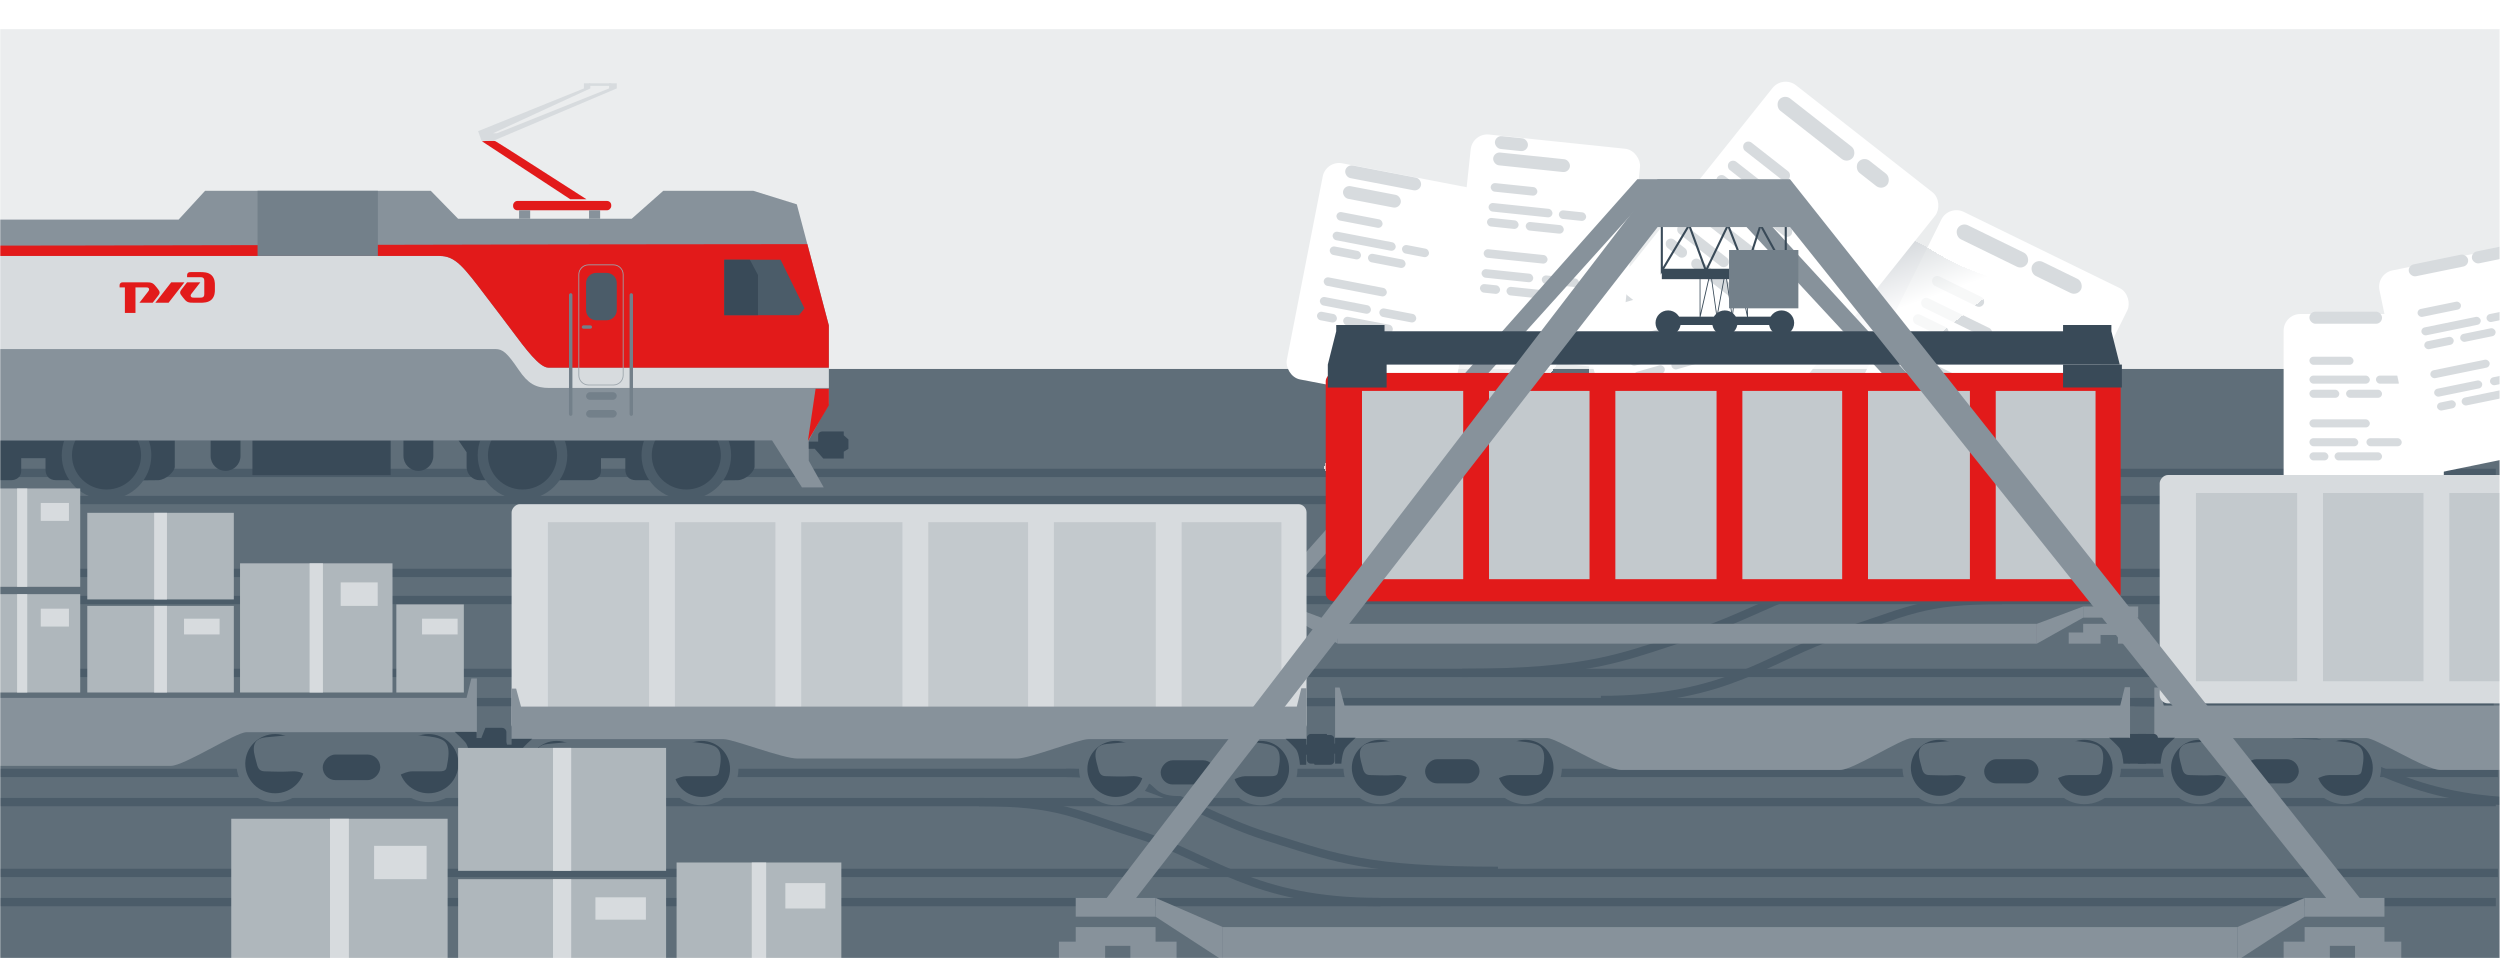 <svg width="1200" height="460" viewBox="0 0 1200 460" fill="none" xmlns="http://www.w3.org/2000/svg">
<mask id="mask0_616_9980" style="mask-type:alpha" maskUnits="userSpaceOnUse" x="0" y="0" width="1200" height="460">
<rect width="1200" height="460" fill="#EBEDEE"/>
</mask>
<g mask="url(#mask0_616_9980)">
<mask id="mask1_616_9980" style="mask-type:luminance" maskUnits="userSpaceOnUse" x="-10" y="-177" width="1210" height="708">
<rect x="-10" y="-176.776" width="1210" height="707.679" fill="white"/>
</mask>
<g mask="url(#mask1_616_9980)">
<rect x="-10" y="177" width="1210" height="557" fill="#5F6E79"/>
<rect width="1210" height="163" transform="matrix(1 0 0 -1 -10 177)" fill="#EBEDEE"/>
<rect x="-10" y="335" width="1206.97" height="4" fill="#4B5C69"/>
<rect x="-10" y="286" width="1206.97" height="4" fill="#4B5C69"/>
<rect x="-10" y="238" width="1206.97" height="4" fill="#4B5C69"/>
<rect x="-7.983" y="383" width="1205.97" height="4" fill="#4B5C69"/>
<rect x="-7.983" y="431" width="1205.97" height="4" fill="#4B5C69"/>
<rect x="-8.992" y="321" width="1206.97" height="4" fill="#4B5C69"/>
<rect x="-8.992" y="273" width="1206.97" height="4" fill="#4B5C69"/>
<rect x="-8.992" y="225" width="1206.97" height="4" fill="#4B5C69"/>
<rect x="-7.983" y="369" width="1206.97" height="4" fill="#4B5C69"/>
<rect x="-7.983" y="417" width="1206.97" height="4" fill="#4B5C69"/>
<path fill-rule="evenodd" clip-rule="evenodd" d="M510.754 391.086C500.448 388.425 489.317 387 469.967 387V383C489.539 383 501.032 384.442 511.77 387.215C517.925 388.804 523.896 390.857 530.99 393.295C536.067 395.04 541.718 396.983 548.423 399.094C557.019 401.802 564.667 405.181 572.213 408.689C573.683 409.373 575.148 410.061 576.614 410.749C582.7 413.607 588.82 416.48 595.511 419.144C612.03 425.721 631.995 431 662.558 431V435C631.452 435 610.978 429.613 594.008 422.856C587.193 420.143 580.939 417.206 574.844 414.344C573.389 413.661 571.943 412.982 570.501 412.311C562.993 408.82 555.539 405.532 547.202 402.906C540.217 400.707 534.498 398.738 529.431 396.994C522.51 394.612 516.806 392.649 510.754 391.086Z" fill="#4B5C69"/>
<path fill-rule="evenodd" clip-rule="evenodd" d="M1065.34 343.086C1055.03 340.425 1043.9 339 1024.55 339V335C1044.12 335 1055.62 336.442 1066.35 339.215C1072.51 340.804 1078.48 342.857 1085.57 345.295C1090.65 347.04 1096.3 348.983 1103.01 351.094C1111.6 353.802 1119.25 357.181 1126.8 360.689C1128.27 361.373 1129.73 362.061 1131.2 362.749C1137.28 365.607 1143.4 368.48 1150.09 371.144C1166.61 377.721 1186.58 383 1217.14 383V387C1186.04 387 1165.56 381.613 1148.59 374.856C1141.78 372.143 1135.52 369.206 1129.43 366.344C1127.97 365.661 1126.53 364.982 1125.08 364.311C1117.58 360.82 1110.12 357.532 1101.79 354.906C1094.8 352.707 1089.08 350.738 1084.01 348.994C1077.09 346.612 1071.39 344.649 1065.34 343.086Z" fill="#4B5C69"/>
<path fill-rule="evenodd" clip-rule="evenodd" d="M561.289 384.159C546.382 377.911 530.845 373 511.812 373V369C531.601 369 547.704 374.123 562.859 380.475C567.907 382.59 572.809 384.821 577.693 387.044C587.584 391.545 597.404 396.014 608.216 399.428C610.343 400.099 612.391 400.751 614.377 401.384C628.218 405.791 639.07 409.246 652.709 411.699C668.295 414.502 687.57 416 719.025 416V420C687.459 420 667.913 418.499 651.989 415.635C638.073 413.132 626.96 409.593 613.134 405.19C611.148 404.557 609.106 403.907 606.992 403.239C595.952 399.753 585.738 395.107 575.715 390.549C570.886 388.352 566.101 386.176 561.289 384.159Z" fill="#4B5C69"/>
<path fill-rule="evenodd" clip-rule="evenodd" d="M1116.15 335.668C1101.37 329.67 1085.95 325 1066.9 325V321C1086.67 321 1102.64 325.864 1117.67 331.966C1122.89 334.083 1127.94 336.325 1132.99 338.564C1142.61 342.828 1152.19 347.079 1162.8 350.428C1167.33 351.858 1171.5 353.234 1175.47 354.546C1186.42 358.161 1195.89 361.285 1207.35 363.711C1222.92 367.005 1242.18 369 1273.61 369V373C1242.01 373 1222.45 370.995 1206.51 367.623C1194.81 365.147 1185.06 361.927 1174.03 358.287C1170.09 356.987 1165.99 355.632 1161.58 354.239C1150.77 350.828 1140.8 346.41 1131.05 342.088C1126.05 339.873 1121.11 337.684 1116.15 335.668Z" fill="#4B5C69"/>
<path fill-rule="evenodd" clip-rule="evenodd" d="M920.238 294.086C930.544 291.425 941.674 290 961.025 290V286C941.453 286 929.959 287.442 919.222 290.215C913.067 291.804 907.095 293.857 900.001 296.295C894.925 298.04 889.273 299.983 882.569 302.094C873.972 304.802 866.325 308.181 858.779 311.689C857.309 312.373 855.844 313.061 854.378 313.749C848.292 316.607 842.171 319.48 835.481 322.144C818.962 328.721 798.997 334 768.433 334V338C799.54 338 820.014 332.613 836.984 325.856C843.798 323.143 850.053 320.206 856.148 317.344C857.603 316.661 859.049 315.982 860.491 315.311C867.999 311.82 875.453 308.532 883.79 305.906C890.775 303.707 896.494 301.738 901.561 299.994C908.481 297.612 914.186 295.649 920.238 294.086Z" fill="#4B5C69"/>
<path fill-rule="evenodd" clip-rule="evenodd" d="M859.346 287.668C874.122 281.67 889.543 277 908.592 277V273C888.82 273 872.853 277.864 857.818 283.966C852.603 286.083 847.547 288.325 842.499 290.564C832.884 294.828 823.298 299.079 812.692 302.428C808.162 303.858 803.994 305.234 800.021 306.546C789.07 310.161 779.605 313.285 768.139 315.711C752.568 319.005 733.31 321 701.883 321V325C733.478 325 753.04 322.995 768.98 319.623C780.683 317.147 790.436 313.927 801.462 310.287C805.402 308.987 809.504 307.632 813.916 306.239C824.72 302.828 834.689 298.41 844.442 294.088C849.439 291.873 854.379 289.684 859.346 287.668Z" fill="#4B5C69"/>
<g filter="url(#filter0_d_616_9980)">
<path d="M729.29 110.525C714.776 107.91 697.398 97.907 687.75 91.389C685.727 90.022 682.936 90.661 681.788 92.815L636.18 178.446C635.152 180.378 635.863 182.775 637.797 183.8C643.399 186.769 652.382 191.334 660.224 194.708C669.028 198.495 683.539 201.755 691.6 203.283C693.094 203.566 694.606 202.952 695.505 201.726L755.245 120.259C757.522 117.154 754.297 111.983 750.448 112.126C744.788 112.337 737.577 112.017 729.29 110.525Z" fill="url(#paint0_linear_616_9980)" fill-opacity="0.9" shape-rendering="crispEdges"/>
</g>
<g filter="url(#filter1_d_616_9980)">
<rect width="81.659" height="105.755" rx="8" transform="matrix(0.982 0.189 -0.192 0.981 636.44 60.871)" fill="white"/>
</g>
<rect width="37.023" height="6.18" rx="3.09" transform="matrix(0.982 0.189 -0.192 0.981 646.326 78.852)" fill="#D7DBDE"/>
<rect width="22.491" height="4.12" rx="2.06" transform="matrix(0.982 0.189 -0.192 0.981 641.918 101.431)" fill="#D7DBDE"/>
<rect width="30.795" height="4.12" rx="2.06" transform="matrix(0.982 0.189 -0.192 0.981 640.075 110.867)" fill="#D7DBDE"/>
<rect width="15.225" height="4.12" rx="2.06" transform="matrix(0.982 0.189 -0.192 0.981 638.694 117.944)" fill="#D7DBDE"/>
<rect width="18.339" height="4.12" rx="2.06" transform="matrix(0.982 0.189 -0.192 0.981 657.043 121.467)" fill="#D7DBDE"/>
<rect width="13.149" height="4.12" rx="2.06" transform="matrix(0.982 0.189 -0.192 0.981 673.376 117.261)" fill="#D7DBDE"/>
<rect width="30.795" height="4.12" rx="2.06" transform="matrix(0.982 0.189 -0.192 0.981 635.799 132.771)" fill="#D7DBDE"/>
<rect width="24.913" height="4.12" rx="2.06" transform="matrix(0.982 0.189 -0.192 0.981 633.956 142.207)" fill="#D7DBDE"/>
<rect width="9.688" height="4.12" rx="2.06" transform="matrix(0.982 0.189 -0.192 0.981 632.575 149.284)" fill="#D7DBDE"/>
<rect width="24.221" height="4.12" rx="2.06" transform="matrix(0.982 0.189 -0.192 0.981 645.147 151.699)" fill="#D7DBDE"/>
<rect width="17.993" height="4.12" rx="2.06" transform="matrix(0.982 0.189 -0.192 0.981 662.5 147.688)" fill="#D7DBDE"/>
<rect width="28.2" height="6.18" rx="3.09" transform="matrix(0.982 0.189 -0.192 0.981 645.267 88.788)" fill="#D7DBDE"/>
<g filter="url(#filter2_d_616_9980)">
<rect width="99.386" height="129.054" rx="8" transform="matrix(0.898 0.439 -0.445 0.895 935.419 82.188)" fill="white"/>
</g>
<rect width="37.48" height="7.542" rx="3.771" transform="matrix(0.898 0.439 -0.445 0.895 941.208 106.478)" fill="#D7DBDE"/>
<rect width="27.373" height="5.028" rx="2.514" transform="matrix(0.898 0.439 -0.445 0.895 928.705 131.613)" fill="#D7DBDE"/>
<rect width="37.48" height="5.028" rx="2.514" transform="matrix(0.898 0.439 -0.445 0.895 923.479 142.117)" fill="#D7DBDE"/>
<rect width="18.53" height="5.028" rx="2.514" transform="matrix(0.898 0.439 -0.445 0.895 919.56 149.995)" fill="#D7DBDE"/>
<rect width="22.32" height="5.028" rx="2.514" transform="matrix(0.898 0.439 -0.445 0.895 939.987 159.989)" fill="#D7DBDE"/>
<rect width="16.003" height="5.028" rx="2.514" transform="matrix(0.898 0.439 -0.445 0.895 960.55 160.255)" fill="#D7DBDE"/>
<rect width="37.48" height="5.028" rx="2.514" transform="matrix(0.898 0.439 -0.445 0.895 911.349 166.502)" fill="#D7DBDE"/>
<rect width="30.321" height="5.028" rx="2.514" transform="matrix(0.898 0.439 -0.445 0.895 906.123 177.006)" fill="#D7DBDE"/>
<rect width="11.791" height="5.028" rx="2.514" transform="matrix(0.898 0.439 -0.445 0.895 902.204 184.884)" fill="#D7DBDE"/>
<rect width="29.479" height="5.028" rx="2.514" transform="matrix(0.898 0.439 -0.445 0.895 916.201 191.732)" fill="#D7DBDE"/>
<rect width="21.899" height="5.028" rx="2.514" transform="matrix(0.898 0.439 -0.445 0.895 937.899 192.553)" fill="#D7DBDE"/>
<rect width="26.11" height="7.542" rx="3.771" transform="matrix(0.898 0.439 -0.445 0.895 977.145 124.06)" fill="#D7DBDE"/>
<g filter="url(#filter3_d_616_9980)">
<path d="M928.266 76.657C914.213 68.023 893.51 59.697 883.975 51.37C881.883 49.543 878.357 49.464 876.646 51.665L819.24 125.536C818.089 127.017 818.132 129.085 819.182 130.629C821.437 133.944 822.967 137.009 830.525 143.113C843.622 153.69 859.665 159.262 867.926 163.411C869.431 164.167 871.263 164.048 872.582 162.993L955.445 96.704C958.284 94.432 956.954 89.293 953.481 88.242C946.894 86.249 938.045 82.666 928.266 76.657Z" fill="url(#paint1_linear_616_9980)" fill-opacity="0.8" shape-rendering="crispEdges"/>
</g>
<g filter="url(#filter4_d_616_9980)">
<path d="M785.166 85.015C796.807 90.231 814.065 91.633 824.451 91.729C826.915 91.752 828.865 93.869 828.569 96.298L818.296 180.426C818.033 182.579 816.086 184.132 813.917 183.887C808.325 183.254 799.75 182.134 792.535 180.729C784.341 179.133 772.381 174.404 765.694 171.496C764.291 170.885 763.391 169.516 763.357 167.993L761.413 80.539C761.328 76.706 767.001 74.252 770.134 76.484C774 79.239 779.015 82.259 785.166 85.015Z" fill="url(#paint2_linear_616_9980)" fill-opacity="0.8" shape-rendering="crispEdges"/>
</g>
<g filter="url(#filter5_d_616_9980)">
<rect width="81.632" height="105.791" rx="8" transform="matrix(0.961 -0.276 0.28 0.96 755.611 129.222)" fill="white"/>
</g>
<rect width="37.011" height="6.183" rx="3.091" transform="matrix(0.961 -0.276 0.28 0.96 772.667 140.768)" fill="#D7DBDE"/>
<rect width="22.483" height="4.122" rx="2.061" transform="matrix(0.961 -0.276 0.28 0.96 779.108 162.861)" fill="#D7DBDE"/>
<rect width="30.785" height="4.122" rx="2.061" transform="matrix(0.961 -0.276 0.28 0.96 781.8 172.094)" fill="#D7DBDE"/>
<rect width="15.219" height="4.122" rx="2.061" transform="matrix(0.961 -0.276 0.28 0.96 783.819 179.019)" fill="#D7DBDE"/>
<rect width="18.332" height="4.122" rx="2.061" transform="matrix(0.961 -0.276 0.28 0.96 801.774 173.871)" fill="#D7DBDE"/>
<rect width="13.144" height="4.122" rx="2.061" transform="matrix(0.961 -0.276 0.28 0.96 814.385 162.751)" fill="#D7DBDE"/>
<rect width="30.785" height="4.122" rx="2.061" transform="matrix(0.961 -0.276 0.28 0.96 788.048 193.528)" fill="#D7DBDE"/>
<rect width="24.904" height="4.122" rx="2.061" transform="matrix(0.961 -0.276 0.28 0.96 790.74 202.761)" fill="#D7DBDE"/>
<rect width="9.685" height="4.122" rx="2.061" transform="matrix(0.961 -0.276 0.28 0.96 792.759 209.686)" fill="#D7DBDE"/>
<rect width="24.213" height="4.122" rx="2.061" transform="matrix(0.961 -0.276 0.28 0.96 805.061 206.158)" fill="#D7DBDE"/>
<rect width="17.987" height="4.122" rx="2.061" transform="matrix(0.961 -0.276 0.28 0.96 818.67 194.753)" fill="#D7DBDE"/>
<rect width="14.528" height="6.183" rx="3.091" transform="matrix(0.961 -0.276 0.28 0.96 810.905 129.804)" fill="#D7DBDE"/>
<g filter="url(#filter6_d_616_9980)">
<rect width="81.676" height="105.732" rx="8" transform="matrix(0.995 0.104 -0.106 0.994 706.784 47.742)" fill="white"/>
</g>
<rect width="15.92" height="6.179" rx="3.09" transform="matrix(0.995 0.104 -0.106 0.994 717.89 65.043)" fill="#D7DBDE"/>
<rect width="37.031" height="6.179" rx="3.09" transform="matrix(0.995 0.104 -0.106 0.994 717.055 72.9)" fill="#D7DBDE"/>
<rect width="22.495" height="4.119" rx="2.06" transform="matrix(0.995 0.104 -0.106 0.994 715.762 87.683)" fill="#D7DBDE"/>
<rect width="30.802" height="4.119" rx="2.06" transform="matrix(0.995 0.104 -0.106 0.994 714.746 97.242)" fill="#D7DBDE"/>
<rect width="15.228" height="4.119" rx="2.06" transform="matrix(0.995 0.104 -0.106 0.994 713.984 104.41)" fill="#D7DBDE"/>
<rect width="18.343" height="4.119" rx="2.06" transform="matrix(0.995 0.104 -0.106 0.994 732.571 106.354)" fill="#D7DBDE"/>
<rect width="13.151" height="4.119" rx="2.06" transform="matrix(0.995 0.104 -0.106 0.994 748.478 100.769)" fill="#D7DBDE"/>
<rect width="30.802" height="4.119" rx="2.06" transform="matrix(0.995 0.104 -0.106 0.994 712.387 119.43)" fill="#D7DBDE"/>
<rect width="24.918" height="4.119" rx="2.06" transform="matrix(0.995 0.104 -0.106 0.994 711.371 128.988)" fill="#D7DBDE"/>
<rect width="9.69" height="4.119" rx="2.06" transform="matrix(0.995 0.104 -0.106 0.994 710.608 136.157)" fill="#D7DBDE"/>
<rect width="24.226" height="4.119" rx="2.06" transform="matrix(0.995 0.104 -0.106 0.994 723.344 137.489)" fill="#D7DBDE"/>
<rect width="17.996" height="4.119" rx="2.06" transform="matrix(0.995 0.104 -0.106 0.994 740.284 132.012)" fill="#D7DBDE"/>
<g filter="url(#filter7_d_616_9980)">
<rect width="99.23" height="129.257" rx="8" transform="matrix(0.787 0.617 -0.624 0.782 855.791 20)" fill="white"/>
</g>
<rect width="44.99" height="7.554" rx="3.777" transform="matrix(0.787 0.617 -0.624 0.782 856.318 44.954)" fill="#D7DBDE"/>
<rect width="27.33" height="5.036" rx="2.518" transform="matrix(0.787 0.617 -0.624 0.782 838.779 66.931)" fill="#D7DBDE"/>
<rect width="37.422" height="5.036" rx="2.518" transform="matrix(0.787 0.617 -0.624 0.782 831.449 76.116)" fill="#D7DBDE"/>
<rect width="18.501" height="5.036" rx="2.518" transform="matrix(0.787 0.617 -0.624 0.782 825.952 83.004)" fill="#D7DBDE"/>
<rect width="22.285" height="5.036" rx="2.518" transform="matrix(0.787 0.617 -0.624 0.782 843.813 97.023)" fill="#D7DBDE"/>
<rect width="15.978" height="5.036" rx="2.518" transform="matrix(0.787 0.617 -0.624 0.782 863.863 101.557)" fill="#D7DBDE"/>
<rect width="37.422" height="5.036" rx="2.518" transform="matrix(0.787 0.617 -0.624 0.782 814.434 97.437)" fill="#D7DBDE"/>
<rect width="30.274" height="5.036" rx="2.518" transform="matrix(0.787 0.617 -0.624 0.782 807.105 106.621)" fill="#D7DBDE"/>
<rect width="11.773" height="5.036" rx="2.518" transform="matrix(0.787 0.617 -0.624 0.782 801.607 113.51)" fill="#D7DBDE"/>
<rect width="29.433" height="5.036" rx="2.518" transform="matrix(0.787 0.617 -0.624 0.782 813.845 123.115)" fill="#D7DBDE"/>
<rect width="21.864" height="5.036" rx="2.518" transform="matrix(0.787 0.617 -0.624 0.782 834.888 128.428)" fill="#D7DBDE"/>
<rect width="17.66" height="7.554" rx="3.777" transform="matrix(0.787 0.617 -0.624 0.782 894.354 74.809)" fill="#D7DBDE"/>
<g filter="url(#filter8_d_616_9980)">
<rect x="1096.14" y="134.727" width="76.886" height="99.514" rx="8" fill="white"/>
</g>
<rect x="1108.52" y="149.59" width="34.859" height="5.816" rx="2.908" fill="#D7DBDE"/>
<rect x="1108.52" y="171.237" width="21.176" height="3.877" rx="1.939" fill="#D7DBDE"/>
<rect x="1108.52" y="180.284" width="28.995" height="3.877" rx="1.939" fill="#D7DBDE"/>
<rect x="1108.52" y="187.069" width="14.335" height="3.877" rx="1.939" fill="#D7DBDE"/>
<rect x="1126.11" y="187.069" width="17.267" height="3.877" rx="1.939" fill="#D7DBDE"/>
<rect x="1140.45" y="180.284" width="12.38" height="3.877" rx="1.939" fill="#D7DBDE"/>
<rect x="1108.52" y="201.285" width="28.995" height="3.877" rx="1.939" fill="#D7DBDE"/>
<rect x="1108.52" y="210.332" width="23.457" height="3.877" rx="1.939" fill="#D7DBDE"/>
<rect x="1108.52" y="217.117" width="9.122" height="3.877" rx="1.939" fill="#D7DBDE"/>
<rect x="1120.58" y="217.117" width="22.805" height="3.877" rx="1.939" fill="#D7DBDE"/>
<rect x="1135.89" y="210.332" width="16.941" height="3.877" rx="1.939" fill="#D7DBDE"/>
<rect x="1145.99" y="149.59" width="13.683" height="5.816" rx="2.908" fill="#D7DBDE"/>
<g filter="url(#filter9_d_616_9980)">
<rect width="76.86" height="99.548" rx="8" transform="matrix(0.98 -0.201 0.204 0.979 1140.51 115.409)" fill="white"/>
</g>
<rect width="28.985" height="5.818" rx="2.909" transform="matrix(0.98 -0.201 0.204 0.979 1155.66 127.481)" fill="#D7DBDE"/>
<rect width="21.169" height="3.878" rx="1.939" transform="matrix(0.98 -0.201 0.204 0.979 1160.08 148.681)" fill="#D7DBDE"/>
<rect width="28.985" height="3.878" rx="1.939" transform="matrix(0.98 -0.201 0.204 0.979 1161.92 157.541)" fill="#D7DBDE"/>
<rect width="14.33" height="3.878" rx="1.939" transform="matrix(0.98 -0.201 0.204 0.979 1163.31 164.186)" fill="#D7DBDE"/>
<rect width="17.261" height="3.878" rx="1.939" transform="matrix(0.98 -0.201 0.204 0.979 1180.54 160.657)" fill="#D7DBDE"/>
<rect width="12.376" height="3.878" rx="1.939" transform="matrix(0.98 -0.201 0.204 0.979 1193.19 151.137)" fill="#D7DBDE"/>
<rect width="28.985" height="3.878" rx="1.939" transform="matrix(0.98 -0.201 0.204 0.979 1166.21 178.108)" fill="#D7DBDE"/>
<rect width="23.449" height="3.878" rx="1.939" transform="matrix(0.98 -0.201 0.204 0.979 1168.05 186.968)" fill="#D7DBDE"/>
<rect width="9.119" height="3.878" rx="1.939" transform="matrix(0.98 -0.201 0.204 0.979 1169.43 193.613)" fill="#D7DBDE"/>
<rect width="22.797" height="3.878" rx="1.939" transform="matrix(0.98 -0.201 0.204 0.979 1181.24 191.195)" fill="#D7DBDE"/>
<rect width="16.935" height="3.878" rx="1.939" transform="matrix(0.98 -0.201 0.204 0.979 1194.85 181.479)" fill="#D7DBDE"/>
<rect width="20.192" height="5.818" rx="2.909" transform="matrix(0.98 -0.201 0.204 0.979 1185.97 121.273)" fill="#D7DBDE"/>
<path d="M362.199 223.999V212.626V211.407H220.08L223.971 217.094V223.999C223.971 228.061 227.248 230.498 230.115 230.498H283.563C286.02 230.498 288.477 229.076 288.477 226.03V219.937H300.15V225.42C300.15 228.264 301.788 230.498 305.269 230.498C308.751 230.498 350.321 230.701 354.212 230.498C358.103 230.295 362.199 226.233 362.199 223.999Z" fill="#394A58"/>
<path d="M83.9 223.999V212.626V211.407H-58.218L-54.327 217.094V223.999C-54.327 228.061 -51.051 230.498 -48.184 230.498H5.264C7.722 230.498 10.179 229.076 10.179 226.03V219.937H21.852V225.42C21.852 228.264 23.49 230.498 26.971 230.498C30.452 230.498 72.023 230.701 75.914 230.498C79.805 230.295 83.9 226.233 83.9 223.999Z" fill="#394A58"/>
<path d="M207.998 211.407H193.663V218.862C193.663 222.821 196.872 226.03 200.831 226.03V226.03C204.789 226.03 207.998 222.821 207.998 218.862V211.407Z" fill="#394A58"/>
<path d="M115.437 211.407H101.102V218.862C101.102 222.821 104.311 226.03 108.27 226.03V226.03C112.228 226.03 115.437 222.821 115.437 218.862V211.407Z" fill="#394A58"/>
<ellipse cx="21.502" cy="21.324" rx="21.502" ry="21.324" transform="matrix(-1 0 0 1 350.936 197.191)" fill="#4B5C69"/>
<ellipse cx="21.502" cy="21.324" rx="21.502" ry="21.324" transform="matrix(-1 0 0 1 72.638 197.191)" fill="#4B5C69"/>
<ellipse cx="21.502" cy="21.324" rx="21.502" ry="21.324" transform="matrix(-1 0 0 1 272.3 197.191)" fill="#4B5C69"/>
<ellipse cx="16.587" cy="16.45" rx="16.587" ry="16.45" transform="matrix(-1 0 0 1 346.021 202.065)" fill="#394A58"/>
<ellipse cx="16.587" cy="16.45" rx="16.587" ry="16.45" transform="matrix(-1 0 0 1 67.723 202.065)" fill="#394A58"/>
<ellipse cx="16.587" cy="16.45" rx="16.587" ry="16.45" transform="matrix(-1 0 0 1 267.385 202.065)" fill="#394A58"/>
<rect width="66.349" height="16.653" transform="matrix(-1 0 0 1 187.52 211.407)" fill="#394A58"/>
<path d="M-78.696 211.407H370.595L384.929 233.95H395.373L388.206 221.155V211.407L397.831 193.738V156.167L382.472 98.083L361.584 91.585H318.375L303.222 104.988H219.876L206.77 91.585H98.44L85.744 105.395H-87.706V185.412H-85.249V191.098H-78.696V211.407Z" fill="#87929B"/>
<path d="M-87.706 167.54H237.692C241.378 167.54 243.442 169.368 248.955 177.491C253.503 184.193 257.146 186.224 263.699 186.224H397.831V176.476H263.289C258.971 176.476 252.469 167.751 245.274 158.096C243.597 155.846 241.882 153.545 240.149 151.293C237.727 148.145 235.581 145.313 233.655 142.771C222.284 127.761 218.57 122.86 210.865 122.86H-87.706V167.54Z" fill="#D7DBDE"/>
<path d="M-87.706 122.86H210.865C218.57 122.86 222.284 127.762 233.655 142.771C235.581 145.313 237.727 148.145 240.149 151.293C241.882 153.545 243.597 155.846 245.274 158.096C252.469 167.751 258.971 176.476 263.289 176.476H397.831V156.167L387.52 117.175C309.931 117.192 232.343 117.386 154.755 117.58C73.934 117.782 -6.886 117.984 -87.706 117.986V122.86Z" fill="#E21A1A"/>
<path d="M391.073 215.421H388.206V211.968H392.711V208.922C392.711 207.298 394.349 207.027 395.168 207.094H404.998V208.922L407.25 210.953V215.421L404.998 216.843V220.092H395.168L391.073 215.421Z" fill="#394A58"/>
<rect width="57.748" height="31.276" transform="matrix(-1 0 0 1 181.377 91.585)" fill="#73808A"/>
<path d="M391.482 186.63H397.831V194.551L387.796 211.61L391.482 186.63Z" fill="#E21A1A"/>
<rect width="47.1" height="4.468" rx="2" transform="matrix(-1 0 0 1 293.392 96.459)" fill="#E21A1A"/>
<path d="M237.896 67.824C238.879 68.311 267.385 86.576 281.515 95.647H273.733L231.343 67.824C233.118 67.621 236.913 67.336 237.896 67.824Z" fill="#E21A1A"/>
<rect width="5.324" height="4.062" transform="matrix(-1 0 0 1 288.068 100.927)" fill="#87929B"/>
<rect width="5.324" height="4.062" transform="matrix(-1 0 0 1 254.484 100.927)" fill="#87929B"/>
<path d="M296.054 42.437L236.668 67.62H231.139L229.5 62.949L280.286 42.437V40H283.358V42.437L236.668 63.965H238.511L292.368 42.437V40H296.054V42.437Z" fill="#D7DBDE"/>
<rect width="10.649" height="1.219" transform="matrix(-1 0 0 1 293.392 40)" fill="#D7DBDE"/>
<path d="M296.054 135.858C296.054 133.167 293.853 130.984 291.139 130.984H286.224C283.51 130.984 281.31 133.167 281.31 135.858V148.856C281.31 151.548 283.51 153.73 286.224 153.73H291.139C293.853 153.73 296.054 151.548 296.054 148.856V135.858Z" fill="#4B5C69"/>
<rect width="14.744" height="3.656" rx="1.828" transform="matrix(-1 0 0 1 296.054 188.255)" fill="#73808A"/>
<rect width="14.744" height="3.656" rx="1.828" transform="matrix(-1 0 0 1 296.054 196.785)" fill="#73808A"/>
<path fill-rule="evenodd" clip-rule="evenodd" d="M282.538 127.328H294.415C296.904 127.328 298.921 129.329 298.921 131.796V180.132C298.921 182.599 296.904 184.599 294.415 184.599H282.538C280.05 184.599 278.033 182.599 278.033 180.132V131.796C278.033 129.329 280.05 127.328 282.538 127.328ZM294.415 126.922C297.13 126.922 299.33 129.104 299.33 131.796V180.132C299.33 182.823 297.13 185.006 294.415 185.006H282.538C279.824 185.006 277.623 182.823 277.623 180.132V131.796C277.623 129.104 279.824 126.922 282.538 126.922H294.415Z" fill="#9BA4AB"/>
<rect width="1.638" height="58.896" rx="0.819" transform="matrix(-1 0 0 1 303.835 140.732)" fill="#73808A"/>
<rect width="1.638" height="58.896" rx="0.819" transform="matrix(-1 0 0 1 274.756 140.732)" fill="#73808A"/>
<rect width="4.915" height="1.625" rx="0.812" transform="matrix(-1 0 0 1 284.176 156.167)" fill="#73808A"/>
<path d="M383.496 151.293L386.158 148.044L374.691 124.688H347.659V151.293H383.496Z" fill="#4B5C69"/>
<path d="M363.837 151.293V132L359.946 124.688H347.659V151.293H363.837Z" fill="#394A58"/>
<path d="M89.798 132.339V133.053H96.158C96.581 133.053 97.221 133.053 97.635 133.461C98.058 133.87 98.058 134.479 98.058 134.897V141.03C98.058 141.438 98.058 142.056 97.635 142.456C97.212 142.865 96.572 142.865 96.158 142.865H93.086C92.554 142.865 91.87 142.865 91.599 142.3C91.338 141.743 91.707 141.23 92.023 140.821L96.158 135.506H89.798L87.257 138.777C86.834 139.325 86.465 139.803 86.465 140.412C86.465 141.03 86.807 141.473 87.257 142.047L87.897 142.865C88.528 143.683 89.167 144.5 90.014 144.909C90.861 145.318 91.87 145.318 93.248 145.318H96.004C97.59 145.318 99.977 145.318 101.563 143.787C103.148 142.247 103.148 140.003 103.148 139.185V136.732C103.148 135.915 103.148 133.661 101.563 132.13C99.977 130.599 97.59 130.599 96.004 130.599H91.608C91.185 130.599 90.653 130.599 90.23 131.008C89.798 131.417 89.798 131.93 89.798 132.339Z" fill="#E21A1A"/>
<path d="M82.177 135.515H88.528L80.907 145.327H74.547L82.177 135.515Z" fill="#E21A1A"/>
<path d="M57.386 137.246C57.386 136.837 57.386 136.324 57.809 135.915C58.232 135.506 58.764 135.506 59.187 135.506H69.835C71.213 135.506 72.222 135.506 73.069 135.915C73.916 136.324 74.556 137.141 75.195 137.959L75.826 138.777C76.276 139.36 76.618 139.803 76.618 140.412C76.618 141.03 76.249 141.5 75.826 142.048L73.285 145.319H66.925L71.06 139.995C71.376 139.586 71.754 139.073 71.484 138.507C71.213 137.942 70.529 137.942 69.997 137.942H65.025V150.216H59.944V137.959H57.404V137.246" fill="#E21A1A"/>
<ellipse cx="1125.37" cy="368.557" rx="17.588" ry="17.443" fill="#5F6E79"/>
<ellipse cx="1055.69" cy="368.557" rx="17.588" ry="17.443" fill="#5F6E79"/>
<ellipse cx="1125.37" cy="368.557" rx="13.568" ry="13.456" fill="#394A58"/>
<ellipse cx="1055.69" cy="368.557" rx="13.568" ry="13.456" fill="#394A58"/>
<path d="M1090.2 381.519L1090.37 381.515C1099.75 381.515 1102.09 381.515 1105.27 378.525C1108.46 375.534 1114.32 372.046 1117.84 372.046H1130.23C1133.75 372.046 1133.44 370.816 1133.92 368.391C1135.76 358.922 1132.58 357.594 1128.22 356.597C1123.87 355.6 1102.76 354.271 1090.37 354.271C1077.97 354.271 1059.54 355.766 1051.34 356.597C1043.13 357.427 1046.65 365.235 1047.32 368.391C1047.99 371.548 1049.33 372.046 1051.34 372.046C1053.35 372.046 1057.87 372.378 1063.4 372.046C1068.92 371.714 1071.44 375.202 1075.29 378.525C1079.11 381.817 1084.08 381.684 1090.2 381.519Z" fill="#5F6E79"/>
<rect width="26.131" height="11.628" rx="5.814" transform="matrix(-1 0 0 1 1103.43 364.404)" fill="#394A58"/>
<path d="M1413.15 329.852H1415.66V354.272H1310.97C1306.11 354.272 1282.83 369.555 1276.63 369.555H1171.27C1164.24 369.555 1140.45 354.272 1135.93 354.272H1034.08V330.018H1036.26L1038.61 338.656H1410.97L1413.15 329.852Z" fill="#87929B"/>
<path d="M1039.11 358.923C1037.77 360.518 1037.21 364.682 1037.1 366.565H1034.08V361.747H1031.91L1030.06 366.565H1022.53C1021.42 366.565 1020.52 365.672 1020.52 364.571V354.272C1020.52 353.171 1021.42 352.278 1022.53 352.278H1030.06L1031.91 356.93H1034.08V354.106H1043.97C1042.91 355.047 1040.45 357.328 1039.11 358.923Z" fill="#394A58"/>
<ellipse cx="1000.47" cy="368.557" rx="17.588" ry="17.443" fill="#5F6E79"/>
<ellipse cx="930.784" cy="368.557" rx="17.588" ry="17.443" fill="#5F6E79"/>
<ellipse cx="1000.47" cy="368.557" rx="13.568" ry="13.456" fill="#394A58"/>
<ellipse cx="930.784" cy="368.557" rx="13.568" ry="13.456" fill="#394A58"/>
<path d="M965.289 381.519L965.457 381.515C974.837 381.515 977.182 381.515 980.365 378.525C983.547 375.534 989.41 372.046 992.927 372.046H1005.32C1008.84 372.046 1008.54 370.816 1009.01 368.391C1010.85 358.922 1007.67 357.594 1003.31 356.597C998.958 355.6 977.852 354.271 965.457 354.271C953.061 354.271 934.636 355.766 926.428 356.597C918.221 357.427 921.738 365.235 922.408 368.391C923.078 371.548 924.418 372.046 926.428 372.046C928.438 372.046 932.961 372.378 938.489 372.046C944.016 371.714 946.529 375.202 950.381 378.525C954.199 381.817 959.168 381.684 965.289 381.519Z" fill="#5F6E79"/>
<rect width="26.131" height="11.628" rx="5.814" transform="matrix(-1 0 0 1 978.522 364.404)" fill="#394A58"/>
<ellipse cx="732.125" cy="368.557" rx="17.588" ry="17.443" fill="#5F6E79"/>
<ellipse cx="662.444" cy="368.557" rx="17.588" ry="17.443" fill="#5F6E79"/>
<ellipse cx="732.125" cy="368.557" rx="13.568" ry="13.456" fill="#394A58"/>
<ellipse cx="662.443" cy="368.557" rx="13.568" ry="13.456" fill="#394A58"/>
<path d="M696.948 381.519L697.115 381.515C706.496 381.515 708.841 381.515 712.023 378.525C715.206 375.534 721.069 372.046 724.586 372.046H736.981C740.499 372.046 740.194 370.816 740.666 368.391C742.51 358.922 739.326 357.594 734.971 356.597C730.616 355.6 709.511 354.271 697.115 354.271C684.72 354.271 666.295 355.766 658.087 356.597C649.879 357.427 653.397 365.235 654.067 368.391C654.737 371.548 656.077 372.046 658.087 372.046C660.097 372.046 664.62 372.378 670.147 372.046C675.675 371.714 678.187 375.202 682.04 378.525C685.858 381.817 690.827 381.684 696.948 381.519Z" fill="#5F6E79"/>
<rect width="26.131" height="11.628" rx="5.814" transform="matrix(-1 0 0 1 710.181 364.404)" fill="#394A58"/>
<path d="M1019.9 329.852H1022.41V354.272H917.719C912.861 354.272 889.578 369.555 883.38 369.555H778.02C770.985 369.555 747.2 354.272 742.677 354.272H640.835V330.018H643.012L645.357 338.656H1017.72L1019.9 329.852Z" fill="#87929B"/>
<path d="M645.86 358.923C644.52 360.518 643.961 364.682 643.85 366.565H640.834V361.747H638.657L636.814 366.565H629.277C628.167 366.565 627.267 365.672 627.267 364.571V354.272C627.267 353.171 628.167 352.278 629.277 352.278H636.814L638.657 356.93H640.834V354.106H650.717C649.656 355.047 647.2 357.328 645.86 358.923Z" fill="#394A58"/>
<path d="M1017.22 358.923C1018.56 360.518 1019.11 364.682 1019.23 366.565H1022.24V361.747H1024.42L1026.26 366.565H1033.8C1034.91 366.565 1035.81 365.672 1035.81 364.571V354.272C1035.81 353.171 1034.91 352.278 1033.8 352.278H1026.26L1024.42 356.93H1022.24V354.106H1012.36C1013.42 355.047 1015.88 357.328 1017.22 358.923Z" fill="#394A58"/>
<rect x="642.133" y="299.436" width="335.567" height="9.512" fill="#87929B"/>
<rect x="593.5" y="291.112" width="26.401" height="5.351" fill="#87929B"/>
<rect x="593.5" y="299.437" width="26.401" height="5.351" fill="#87929B"/>
<rect x="611.563" y="303.598" width="15.285" height="5.351" fill="#87929B"/>
<rect x="587.942" y="303.598" width="15.285" height="5.351" fill="#87929B"/>
<path d="M619.9 291.112L642.133 299.436V308.948L619.9 296.463V291.112Z" fill="#87929B"/>
<rect width="26.401" height="5.351" transform="matrix(-1 0 0 1 1026.33 291.112)" fill="#87929B"/>
<rect width="26.401" height="5.351" transform="matrix(-1 0 0 1 1026.33 299.437)" fill="#87929B"/>
<rect width="15.285" height="5.351" transform="matrix(-1 0 0 1 1008.27 303.598)" fill="#87929B"/>
<rect width="15.285" height="5.351" transform="matrix(-1 0 0 1 1031.89 303.598)" fill="#87929B"/>
<path d="M999.932 291.112L977.7 299.436V308.948L999.932 296.463V291.112Z" fill="#87929B"/>
<path d="M612.953 291.707H603.226L785.947 86H829.717L1018.69 291.707H1007.57L829.717 99.674H785.947L612.953 291.707Z" fill="#87929B"/>
<rect width="381.574" height="109.639" rx="4" transform="matrix(-1 0 0 1 1418.22 228)" fill="#D7DBDE"/>
<rect width="48.576" height="90.369" transform="matrix(-1 0 0 1 1224.25 236.639)" fill="#C3C9CD"/>
<rect width="48.241" height="90.369" transform="matrix(-1 0 0 1 1163.28 236.639)" fill="#C3C9CD"/>
<rect width="48.576" height="90.369" transform="matrix(-1 0 0 1 1102.65 236.639)" fill="#C3C9CD"/>
<rect width="381.574" height="109.639" rx="4" transform="matrix(-1 0 0 1 627.142 242)" fill="#D7DBDE"/>
<rect width="47.906" height="90.369" transform="matrix(-1 0 0 1 615.081 250.639)" fill="#C3C9CD"/>
<rect width="48.911" height="90.369" transform="matrix(-1 0 0 1 554.78 250.639)" fill="#C3C9CD"/>
<rect width="47.906" height="90.369" transform="matrix(-1 0 0 1 493.472 250.639)" fill="#C3C9CD"/>
<rect width="48.576" height="90.369" transform="matrix(-1 0 0 1 433.172 250.639)" fill="#C3C9CD"/>
<rect width="48.241" height="90.369" transform="matrix(-1 0 0 1 372.2 250.639)" fill="#C3C9CD"/>
<rect width="48.576" height="90.369" transform="matrix(-1 0 0 1 311.564 250.639)" fill="#C3C9CD"/>
<ellipse cx="605.198" cy="369.084" rx="17.588" ry="17.443" fill="#5F6E79"/>
<ellipse cx="535.516" cy="369.084" rx="17.588" ry="17.443" fill="#5F6E79"/>
<ellipse cx="605.198" cy="369.083" rx="13.568" ry="13.456" fill="#394A58"/>
<ellipse cx="535.516" cy="369.083" rx="13.568" ry="13.456" fill="#394A58"/>
<path d="M570.022 382.045L570.189 382.041C579.569 382.041 581.915 382.041 585.097 379.051C588.28 376.061 594.143 372.572 597.66 372.572H610.055C613.573 372.572 613.268 371.342 613.74 368.918C615.584 359.449 612.4 358.12 608.045 357.123C603.69 356.126 582.585 354.797 570.189 354.797C557.794 354.797 539.369 356.293 531.161 357.123C522.953 357.954 526.471 365.761 527.141 368.918C527.811 372.074 529.151 372.572 531.161 372.572C533.171 372.572 537.694 372.904 543.221 372.572C548.749 372.24 551.261 375.728 555.114 379.051C558.932 382.343 563.901 382.21 570.022 382.045Z" fill="#5F6E79"/>
<rect width="26.131" height="11.628" rx="5.814" transform="matrix(-1 0 0 1 583.255 364.93)" fill="#394A58"/>
<ellipse cx="336.856" cy="369.084" rx="17.588" ry="17.443" fill="#5F6E79"/>
<ellipse cx="267.175" cy="369.084" rx="17.588" ry="17.443" fill="#5F6E79"/>
<ellipse cx="336.857" cy="369.083" rx="13.568" ry="13.456" fill="#394A58"/>
<ellipse cx="267.175" cy="369.083" rx="13.568" ry="13.456" fill="#394A58"/>
<path d="M301.68 382.045L301.847 382.041C311.227 382.041 313.573 382.041 316.755 379.051C319.938 376.061 325.8 372.572 329.318 372.572H341.713C345.231 372.572 344.926 371.342 345.398 368.918C347.241 359.449 344.058 358.12 339.703 357.123C335.348 356.126 314.243 354.797 301.847 354.797C289.452 354.797 271.027 356.293 262.819 357.123C254.611 357.954 258.129 365.761 258.799 368.918C259.469 372.074 260.809 372.572 262.819 372.572C264.829 372.572 269.351 372.904 274.879 372.572C280.407 372.24 282.919 375.728 286.772 379.051C290.59 382.343 295.559 382.21 301.68 382.045Z" fill="#5F6E79"/>
<rect width="26.131" height="11.628" rx="5.814" transform="matrix(-1 0 0 1 314.913 364.93)" fill="#394A58"/>
<path d="M624.629 330.377H627.142V354.797H522.452C517.594 354.797 494.311 364.099 488.113 364.099H382.753C375.718 364.099 351.933 354.797 347.41 354.797H245.568V330.543H247.745L250.09 339.181H622.452L624.629 330.377Z" fill="#87929B"/>
<path d="M250.593 359.448C249.253 361.043 248.695 365.207 248.583 367.09H245.568V362.272H243.39L241.548 367.09H234.01C232.9 367.09 232 366.197 232 365.096V354.797C232 353.696 232.9 352.803 234.01 352.803H241.548L243.39 357.455H245.568V354.631H255.451C254.39 355.572 251.933 357.853 250.593 359.448Z" fill="#394A58"/>
<path d="M621.949 359.448C623.289 361.043 623.847 365.207 623.959 367.09H626.974V362.272H629.152L630.994 367.09H638.532C639.642 367.09 640.542 366.197 640.542 365.096V354.797C640.542 353.696 639.642 352.803 638.532 352.803H630.994L629.152 357.455H626.974V354.631H617.091C618.152 355.572 620.609 357.853 621.949 359.448Z" fill="#394A58"/>
<rect width="381.574" height="109.639" rx="4" transform="matrix(-1 0 0 1 1017.92 179)" fill="#E21A1A"/>
<g style="mix-blend-mode:multiply">
<rect width="47.906" height="90.369" transform="matrix(-1 0 0 1 1005.86 187.639)" fill="#C3C9CD"/>
</g>
<g style="mix-blend-mode:multiply">
<rect width="48.911" height="90.369" transform="matrix(-1 0 0 1 945.554 187.639)" fill="#C3C9CD"/>
</g>
<g style="mix-blend-mode:multiply">
<rect width="47.906" height="90.369" transform="matrix(-1 0 0 1 884.246 187.639)" fill="#C3C9CD"/>
</g>
<g style="mix-blend-mode:multiply">
<rect width="48.576" height="90.369" transform="matrix(-1 0 0 1 823.946 187.639)" fill="#C3C9CD"/>
</g>
<g style="mix-blend-mode:multiply">
<rect width="48.241" height="90.369" transform="matrix(-1 0 0 1 762.974 187.639)" fill="#C3C9CD"/>
</g>
<g style="mix-blend-mode:multiply">
<rect width="48.576" height="90.369" transform="matrix(-1 0 0 1 702.338 187.639)" fill="#C3C9CD"/>
</g>
<ellipse cx="205.714" cy="366.565" rx="18.589" ry="18.435" fill="#5F6E79"/>
<ellipse cx="132.066" cy="366.565" rx="18.589" ry="18.435" fill="#5F6E79"/>
<ellipse cx="205.713" cy="366.564" rx="14.34" ry="14.221" fill="#394A58"/>
<ellipse cx="132.066" cy="366.564" rx="14.34" ry="14.221" fill="#394A58"/>
<path d="M168.535 380.265L168.712 380.26C178.626 380.26 181.104 380.26 184.468 377.099C187.832 373.939 194.028 370.252 197.746 370.252H210.846C214.564 370.252 214.242 368.952 214.741 366.39C216.689 356.382 213.325 354.977 208.722 353.924C204.119 352.871 181.812 351.466 168.712 351.466C155.611 351.466 136.137 353.046 127.462 353.924C118.788 354.802 122.505 363.054 123.214 366.39C123.922 369.725 125.338 370.252 127.462 370.252C129.587 370.252 134.367 370.603 140.209 370.252C146.051 369.901 148.707 373.588 152.779 377.099C156.814 380.579 162.066 380.438 168.535 380.265Z" fill="#5F6E79"/>
<rect width="27.618" height="12.29" rx="6.145" transform="matrix(-1 0 0 1 182.521 362.175)" fill="#394A58"/>
<path d="M226.249 325.658H228.904V351.467H118.257C113.123 351.467 88.515 367.62 81.965 367.62H-29.39C-36.826 367.62 -61.965 351.467 -66.745 351.467H-174.383V325.834H-172.081L-169.603 334.964H223.947L226.249 325.658Z" fill="#87929B"/>
<path d="M223.416 356.383C224.833 358.068 225.423 362.469 225.541 364.459H228.728V359.368H231.029L232.976 364.459H240.943C242.116 364.459 243.067 363.516 243.067 362.352V351.467C243.067 350.303 242.116 349.36 240.943 349.36H232.976L231.029 354.276H228.728V351.291H218.282C219.404 352.286 222 354.697 223.416 356.383Z" fill="#394A58"/>
<rect x="-17.214" y="285.193" width="55.716" height="47.208" fill="#AFB7BC"/>
<rect x="19.569" y="292.167" width="13.523" height="8.583" fill="#D7DBDE"/>
<rect x="8.209" y="285.193" width="4.868" height="47.208" fill="#D7DBDE"/>
<rect x="-17.214" y="234.461" width="55.716" height="47.208" fill="#AFB7BC"/>
<rect x="19.569" y="241.434" width="13.523" height="8.583" fill="#D7DBDE"/>
<rect x="8.209" y="234.461" width="4.868" height="47.208" fill="#D7DBDE"/>
<rect x="190.244" y="290.124" width="32.398" height="42.276" fill="#AFB7BC"/>
<rect x="202.578" y="296.968" width="17.072" height="7.558" fill="#D7DBDE"/>
<rect x="115.218" y="270.395" width="73.179" height="62.005" fill="#AFB7BC"/>
<rect x="163.53" y="279.555" width="17.762" height="11.274" fill="#D7DBDE"/>
<rect x="148.611" y="270.395" width="6.394" height="62.005" fill="#D7DBDE"/>
<rect x="41.897" y="290.826" width="70.337" height="41.572" fill="#AFB7BC"/>
<rect x="88.333" y="296.969" width="17.072" height="7.558" fill="#D7DBDE"/>
<rect x="73.993" y="290.826" width="6.146" height="41.572" fill="#D7DBDE"/>
<rect x="41.897" y="246.156" width="70.337" height="41.572" fill="#AFB7BC"/>
<rect x="73.993" y="246.155" width="6.146" height="41.572" fill="#D7DBDE"/>
<rect x="586.933" y="445" width="487.025" height="16" fill="#87929B"/>
<rect x="516.35" y="431" width="38.317" height="9" fill="#87929B"/>
<rect x="516.35" y="445" width="38.317" height="9" fill="#87929B"/>
<rect x="542.567" y="452" width="22.183" height="9" fill="#87929B"/>
<rect x="508.283" y="452" width="22.183" height="9" fill="#87929B"/>
<path d="M554.667 431L586.933 445V461L554.667 440V431Z" fill="#87929B"/>
<rect width="38.317" height="9" transform="matrix(-1 0 0 1 1144.54 431)" fill="#87929B"/>
<rect width="38.317" height="9" transform="matrix(-1 0 0 1 1144.54 445)" fill="#87929B"/>
<rect width="22.183" height="9" transform="matrix(-1 0 0 1 1118.33 452)" fill="#87929B"/>
<rect width="22.183" height="9" transform="matrix(-1 0 0 1 1152.61 452)" fill="#87929B"/>
<path d="M1106.23 431L1073.96 445V461L1106.23 440V431Z" fill="#87929B"/>
<rect x="990.267" y="175" width="28.233" height="11" fill="#394A58"/>
<path d="M641.383 156H664.575V159H990.267V156H1013.46V159L1017.49 175H665.583V186H637.35V175L641.383 159V156Z" fill="#394A58"/>
<path fill-rule="evenodd" clip-rule="evenodd" d="M844.944 106.734L856.663 128.04V108.001H857.671V130.001L856.724 130.24L845.189 109.268L838.054 131.506L829.389 109.263L818.787 131.292L810.674 109.166L797.171 131.83V108.001H798.179V128.172L810.892 106.835L818.913 128.709L829.486 106.738L837.962 128.495L844.944 106.734Z" fill="#394A58"/>
<path fill-rule="evenodd" clip-rule="evenodd" d="M834.138 129L838.63 150.225V130.262H839.017V152.178L838.654 152.417L834.232 131.525L831.497 153.678L828.175 131.52L824.111 153.465L821.001 131.424L815.825 154V130.262H816.212V150.356L821.085 129.101L824.159 150.892L828.213 129.005L831.462 150.678L834.138 129Z" fill="#394A58"/>
<path d="M544.583 432H530.467L795.658 86H859.183L1133.45 432H1117.32L859.183 109H795.658L544.583 432Z" fill="#87929B"/>
<rect x="797.675" y="152" width="60.5" height="4" fill="#394A58"/>
<rect x="797.675" y="129" width="60.5" height="5" fill="#394A58"/>
<rect x="829.942" y="120" width="33.275" height="28" fill="#73808A"/>
<ellipse cx="800.7" cy="155" rx="6.05" ry="6" fill="#394A58"/>
<ellipse cx="827.925" cy="155" rx="6.05" ry="6" fill="#394A58"/>
<ellipse cx="855.15" cy="155" rx="6.05" ry="6" fill="#394A58"/>
<rect x="111" y="393" width="103.858" height="88" fill="#AFB7BC"/>
<rect x="179.567" y="406" width="25.208" height="16" fill="#D7DBDE"/>
<rect x="158.392" y="393" width="9.075" height="88" fill="#D7DBDE"/>
<rect x="324.767" y="414" width="79.074" height="67" fill="#AFB7BC"/>
<rect x="376.971" y="423.898" width="19.193" height="12.182" fill="#D7DBDE"/>
<rect x="360.849" y="414" width="6.909" height="67" fill="#D7DBDE"/>
<rect x="219.9" y="422" width="99.825" height="59" fill="#AFB7BC"/>
<rect x="285.804" y="430.715" width="24.229" height="10.727" fill="#D7DBDE"/>
<rect x="265.451" y="422" width="8.723" height="59" fill="#D7DBDE"/>
<rect x="219.9" y="359" width="99.825" height="59" fill="#AFB7BC"/>
<rect x="265.451" y="359" width="8.723" height="59" fill="#D7DBDE"/>
</g>
</g>
<defs>
<filter id="filter0_d_616_9980" x="591.71" y="90.67" width="208.292" height="200.681" filterUnits="userSpaceOnUse" color-interpolation-filters="sRGB">
<feFlood flood-opacity="0" result="BackgroundImageFix"/>
<feColorMatrix in="SourceAlpha" type="matrix" values="0 0 0 0 0 0 0 0 0 0 0 0 0 0 0 0 0 0 127 0" result="hardAlpha"/>
<feOffset dy="44"/>
<feGaussianBlur stdDeviation="22"/>
<feComposite in2="hardAlpha" operator="out"/>
<feColorMatrix type="matrix" values="0 0 0 0 0.688 0 0 0 0 0.688 0 0 0 0 0.688 0 0 0 0.15 0"/>
<feBlend mode="normal" in2="BackgroundImageFix" result="effect1_dropShadow_616_9980"/>
<feBlend mode="normal" in="SourceGraphic" in2="effect1_dropShadow_616_9980" result="shape"/>
</filter>
<filter id="filter1_d_616_9980" x="593.558" y="54.234" width="145.692" height="164.467" filterUnits="userSpaceOnUse" color-interpolation-filters="sRGB">
<feFlood flood-opacity="0" result="BackgroundImageFix"/>
<feColorMatrix in="SourceAlpha" type="matrix" values="0 0 0 0 0 0 0 0 0 0 0 0 0 0 0 0 0 0 127 0" result="hardAlpha"/>
<feOffset dy="16"/>
<feGaussianBlur stdDeviation="12"/>
<feComposite in2="hardAlpha" operator="out"/>
<feColorMatrix type="matrix" values="0 0 0 0 0.724 0 0 0 0 0.756 0 0 0 0 0.762 0 0 0 0.3 0"/>
<feBlend mode="normal" in2="BackgroundImageFix" result="effect1_dropShadow_616_9980"/>
<feBlend mode="normal" in="SourceGraphic" in2="effect1_dropShadow_616_9980" result="shape"/>
</filter>
<filter id="filter2_d_616_9980" x="856.665" y="76.885" width="189.3" height="201.83" filterUnits="userSpaceOnUse" color-interpolation-filters="sRGB">
<feFlood flood-opacity="0" result="BackgroundImageFix"/>
<feColorMatrix in="SourceAlpha" type="matrix" values="0 0 0 0 0 0 0 0 0 0 0 0 0 0 0 0 0 0 127 0" result="hardAlpha"/>
<feOffset dy="16"/>
<feGaussianBlur stdDeviation="12"/>
<feComposite in2="hardAlpha" operator="out"/>
<feColorMatrix type="matrix" values="0 0 0 0 0.724 0 0 0 0 0.756 0 0 0 0 0.762 0 0 0 0.3 0"/>
<feBlend mode="normal" in2="BackgroundImageFix" result="effect1_dropShadow_616_9980"/>
<feBlend mode="normal" in="SourceGraphic" in2="effect1_dropShadow_616_9980" result="shape"/>
</filter>
<filter id="filter3_d_616_9980" x="774.386" y="50.006" width="226.601" height="201.89" filterUnits="userSpaceOnUse" color-interpolation-filters="sRGB">
<feFlood flood-opacity="0" result="BackgroundImageFix"/>
<feColorMatrix in="SourceAlpha" type="matrix" values="0 0 0 0 0 0 0 0 0 0 0 0 0 0 0 0 0 0 127 0" result="hardAlpha"/>
<feOffset dy="44"/>
<feGaussianBlur stdDeviation="22"/>
<feComposite in2="hardAlpha" operator="out"/>
<feColorMatrix type="matrix" values="0 0 0 0 0.688 0 0 0 0 0.688 0 0 0 0 0.688 0 0 0 0.15 0"/>
<feBlend mode="normal" in2="BackgroundImageFix" result="effect1_dropShadow_616_9980"/>
<feBlend mode="normal" in="SourceGraphic" in2="effect1_dropShadow_616_9980" result="shape"/>
</filter>
<filter id="filter4_d_616_9980" x="717.412" y="75.635" width="155.186" height="196.277" filterUnits="userSpaceOnUse" color-interpolation-filters="sRGB">
<feFlood flood-opacity="0" result="BackgroundImageFix"/>
<feColorMatrix in="SourceAlpha" type="matrix" values="0 0 0 0 0 0 0 0 0 0 0 0 0 0 0 0 0 0 127 0" result="hardAlpha"/>
<feOffset dy="44"/>
<feGaussianBlur stdDeviation="22"/>
<feComposite in2="hardAlpha" operator="out"/>
<feColorMatrix type="matrix" values="0 0 0 0 0.688 0 0 0 0 0.688 0 0 0 0 0.688 0 0 0 0.15 0"/>
<feBlend mode="normal" in2="BackgroundImageFix" result="effect1_dropShadow_616_9980"/>
<feBlend mode="normal" in="SourceGraphic" in2="effect1_dropShadow_616_9980" result="shape"/>
</filter>
<filter id="filter5_d_616_9980" x="733.528" y="100.615" width="152.243" height="168.277" filterUnits="userSpaceOnUse" color-interpolation-filters="sRGB">
<feFlood flood-opacity="0" result="BackgroundImageFix"/>
<feColorMatrix in="SourceAlpha" type="matrix" values="0 0 0 0 0 0 0 0 0 0 0 0 0 0 0 0 0 0 127 0" result="hardAlpha"/>
<feOffset dy="16"/>
<feGaussianBlur stdDeviation="12"/>
<feComposite in2="hardAlpha" operator="out"/>
<feColorMatrix type="matrix" values="0 0 0 0 0.724 0 0 0 0 0.756 0 0 0 0 0.762 0 0 0 0.3 0"/>
<feBlend mode="normal" in2="BackgroundImageFix" result="effect1_dropShadow_616_9980"/>
<feBlend mode="normal" in="SourceGraphic" in2="effect1_dropShadow_616_9980" result="shape"/>
</filter>
<filter id="filter6_d_616_9980" x="672.405" y="40.53" width="138.811" height="160.059" filterUnits="userSpaceOnUse" color-interpolation-filters="sRGB">
<feFlood flood-opacity="0" result="BackgroundImageFix"/>
<feColorMatrix in="SourceAlpha" type="matrix" values="0 0 0 0 0 0 0 0 0 0 0 0 0 0 0 0 0 0 127 0" result="hardAlpha"/>
<feOffset dy="16"/>
<feGaussianBlur stdDeviation="12"/>
<feComposite in2="hardAlpha" operator="out"/>
<feColorMatrix type="matrix" values="0 0 0 0 0.724 0 0 0 0 0.756 0 0 0 0 0.762 0 0 0 0.3 0"/>
<feBlend mode="normal" in2="BackgroundImageFix" result="effect1_dropShadow_616_9980"/>
<feBlend mode="normal" in="SourceGraphic" in2="effect1_dropShadow_616_9980" result="shape"/>
</filter>
<filter id="filter7_d_616_9980" x="754.416" y="15.223" width="200.18" height="203.85" filterUnits="userSpaceOnUse" color-interpolation-filters="sRGB">
<feFlood flood-opacity="0" result="BackgroundImageFix"/>
<feColorMatrix in="SourceAlpha" type="matrix" values="0 0 0 0 0 0 0 0 0 0 0 0 0 0 0 0 0 0 127 0" result="hardAlpha"/>
<feOffset dy="16"/>
<feGaussianBlur stdDeviation="12"/>
<feComposite in2="hardAlpha" operator="out"/>
<feColorMatrix type="matrix" values="0 0 0 0 0.724 0 0 0 0 0.756 0 0 0 0 0.762 0 0 0 0.3 0"/>
<feBlend mode="normal" in2="BackgroundImageFix" result="effect1_dropShadow_616_9980"/>
<feBlend mode="normal" in="SourceGraphic" in2="effect1_dropShadow_616_9980" result="shape"/>
</filter>
<filter id="filter8_d_616_9980" x="1072.14" y="126.727" width="124.886" height="147.514" filterUnits="userSpaceOnUse" color-interpolation-filters="sRGB">
<feFlood flood-opacity="0" result="BackgroundImageFix"/>
<feColorMatrix in="SourceAlpha" type="matrix" values="0 0 0 0 0 0 0 0 0 0 0 0 0 0 0 0 0 0 127 0" result="hardAlpha"/>
<feOffset dy="16"/>
<feGaussianBlur stdDeviation="12"/>
<feComposite in2="hardAlpha" operator="out"/>
<feColorMatrix type="matrix" values="0 0 0 0 0.724 0 0 0 0 0.756 0 0 0 0 0.762 0 0 0 0.3 0"/>
<feBlend mode="normal" in2="BackgroundImageFix" result="effect1_dropShadow_616_9980"/>
<feBlend mode="normal" in="SourceGraphic" in2="effect1_dropShadow_616_9980" result="shape"/>
</filter>
<filter id="filter9_d_616_9980" x="1117.97" y="93.428" width="140.668" height="157.997" filterUnits="userSpaceOnUse" color-interpolation-filters="sRGB">
<feFlood flood-opacity="0" result="BackgroundImageFix"/>
<feColorMatrix in="SourceAlpha" type="matrix" values="0 0 0 0 0 0 0 0 0 0 0 0 0 0 0 0 0 0 127 0" result="hardAlpha"/>
<feOffset dy="16"/>
<feGaussianBlur stdDeviation="12"/>
<feComposite in2="hardAlpha" operator="out"/>
<feColorMatrix type="matrix" values="0 0 0 0 0.724 0 0 0 0 0.756 0 0 0 0 0.762 0 0 0 0.3 0"/>
<feBlend mode="normal" in2="BackgroundImageFix" result="effect1_dropShadow_616_9980"/>
<feBlend mode="normal" in="SourceGraphic" in2="effect1_dropShadow_616_9980" result="shape"/>
</filter>
<linearGradient id="paint0_linear_616_9980" x1="677.491" y1="98.498" x2="717.603" y2="144.498" gradientUnits="userSpaceOnUse">
<stop stop-color="white"/>
<stop offset="0.453" stop-color="#EDEDED"/>
<stop offset="1" stop-color="white"/>
</linearGradient>
<linearGradient id="paint1_linear_616_9980" x1="878.385" y1="42.454" x2="901.724" y2="107.774" gradientUnits="userSpaceOnUse">
<stop stop-color="white"/>
<stop offset="0.453" stop-color="#C3C9CD"/>
<stop offset="1" stop-color="white"/>
</linearGradient>
<linearGradient id="paint2_linear_616_9980" x1="828.87" y1="102.018" x2="776.282" y2="115.148" gradientUnits="userSpaceOnUse">
<stop stop-color="white"/>
<stop offset="0.453" stop-color="#EDEDED"/>
<stop offset="1" stop-color="white"/>
</linearGradient>
</defs>
</svg>
